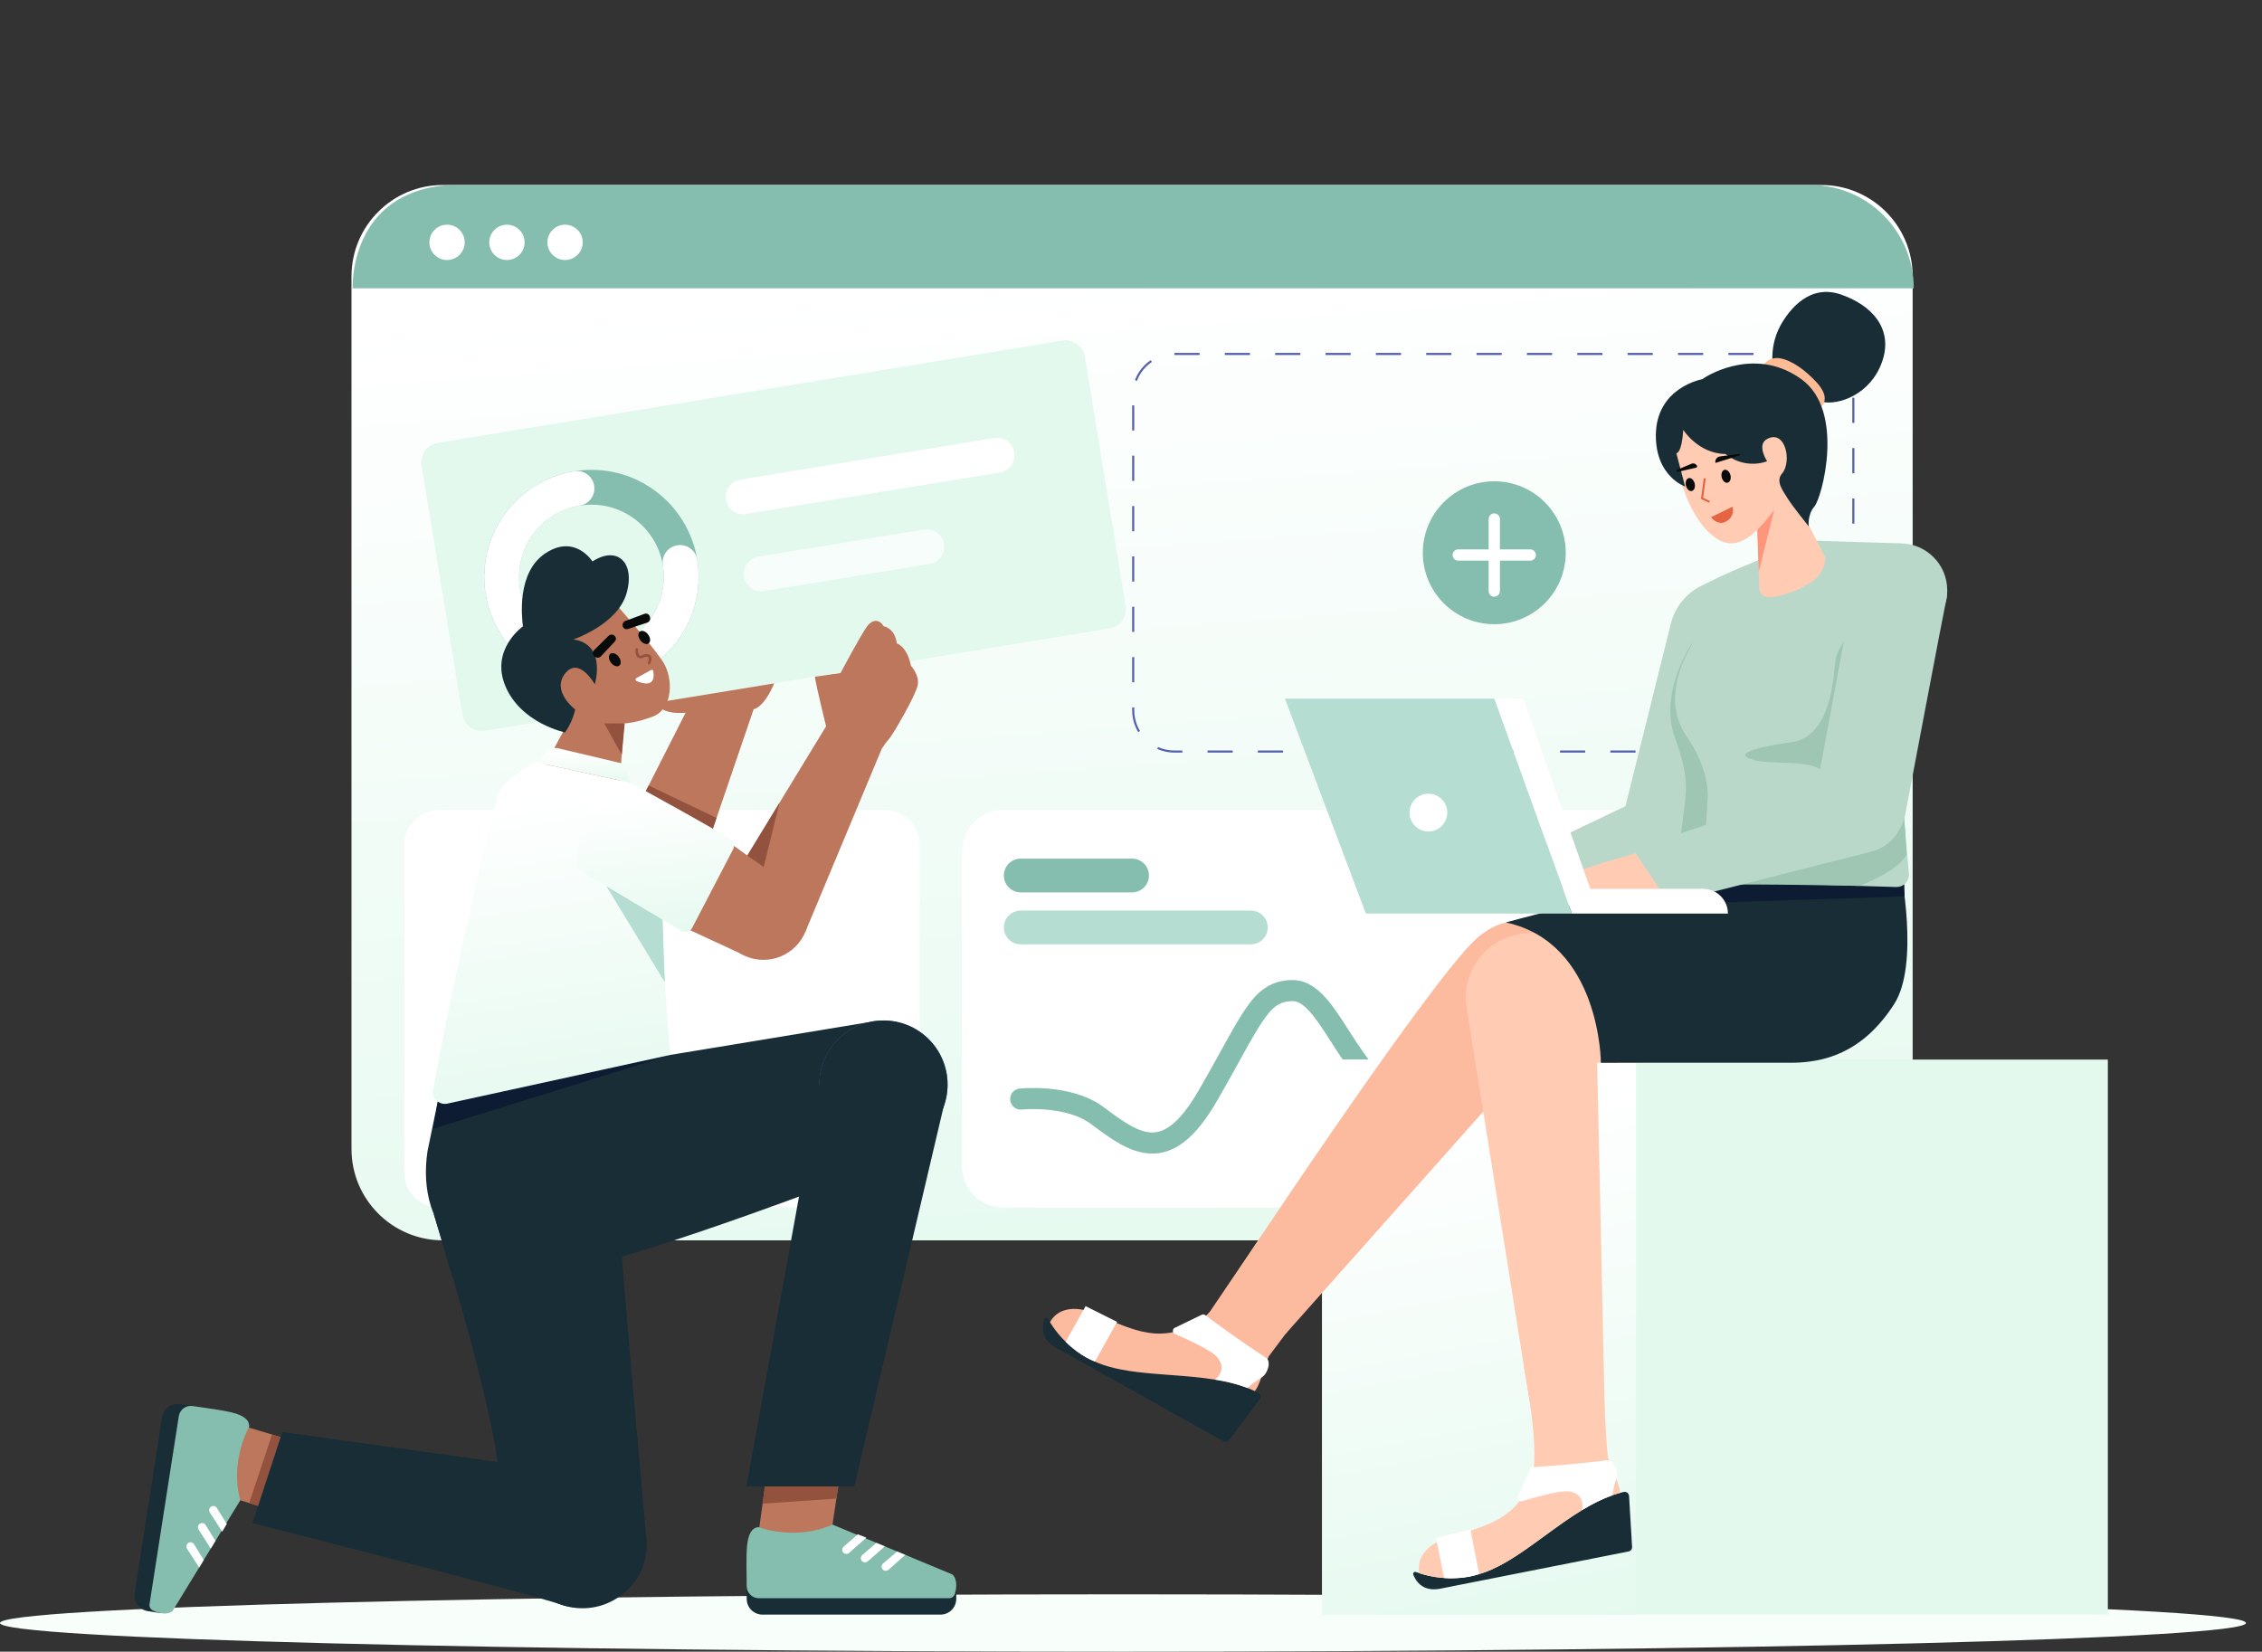 <?xml version="1.0" encoding="UTF-8"?><svg id="_이어_2" xmlns="http://www.w3.org/2000/svg" xmlns:xlink="http://www.w3.org/1999/xlink" viewBox="0 0 1071.81 782.7"><rect x="0" y="0" width="1071.81" height="782.7" fill="#333333" stroke="none"/><defs><style>.cls-1,.cls-2{fill:#fcba9f;}.cls-1,.cls-3,.cls-4,.cls-5{fill-rule:evenodd;}.cls-6{stroke:#e56441;stroke-width:.95px;}.cls-6,.cls-7,.cls-8,.cls-9,.cls-10,.cls-11,.cls-12,.cls-13,.cls-14,.cls-15{fill:none;}.cls-6,.cls-8,.cls-9,.cls-10,.cls-11,.cls-14,.cls-15{stroke-linecap:round;}.cls-16{fill:#9ec6b2;}.cls-17,.cls-4{fill:#fff;}.cls-18,.cls-5{fill:#ffccb3;}.cls-3,.cls-19{fill:#182d35;}.cls-20{fill:#e56441;}.cls-21{fill:#080b09;}.cls-22{fill:#e3f9ee;}.cls-23{fill:#bc775c;}.cls-7{stroke:#5661ae;stroke-dasharray:0 0 11.93 11.93;}.cls-7,.cls-8,.cls-9,.cls-11,.cls-12,.cls-14,.cls-15{stroke-miterlimit:10;}.cls-24{fill:#bad8ca;}.cls-25{fill:#f8fffb;}.cls-26{fill:url(#_제_그라디언트_7-4);}.cls-27{fill:url(#_제_그라디언트_7-5);}.cls-8,.cls-9{stroke-width:16px;}.cls-8,.cls-12,.cls-15{stroke:#85beaf;}.cls-9{stroke:#b6ddd2;}.cls-10{stroke:#93523e;stroke-linejoin:round;stroke-width:1.21px;}.cls-28{fill:#85beaf;}.cls-11,.cls-12,.cls-14{stroke-width:16.52px;}.cls-11,.cls-14{stroke:#fff;}.cls-29{fill:#0d1b33;}.cls-30{clip-path:url(#clippath);}.cls-31{fill:#ff967c;}.cls-32{fill:url(#_제_그라디언트_7);}.cls-33{fill:url(#_제_그라디언트_7-2);}.cls-34{fill:#93523e;}.cls-35{fill:#5661ae;}.cls-36{fill:#b6ddd2;}.cls-14{isolation:isolate;opacity:.7;}.cls-37{fill:#febb94;}.cls-38{fill:url(#_제_그라디언트_7-3);}.cls-15{stroke-width:10px;}</style><clipPath id="clippath"><rect class="cls-13" width="1071.81" height="782.7"/></clipPath><linearGradient id="_제_그라디언트_7" x1="518" y1="806.7" x2="596.21" y2="-260.36" gradientTransform="translate(0 893.17) scale(1 -1)" gradientUnits="userSpaceOnUse"><stop offset=".04" stop-color="#fff"/><stop offset=".53" stop-color="#e3f9ee"/></linearGradient><linearGradient id="_제_그라디언트_7-2" x1="676.26" y1="387.68" x2="780.59" y2="-156.52" xlink:href="#_제_그라디언트_7"/><linearGradient id="_제_그라디언트_7-3" x1="275.93" y1="538.77" x2="277.34" y2="503.43" xlink:href="#_제_그라디언트_7"/><linearGradient id="_제_그라디언트_7-4" x1="243.13" y1="529.91" x2="296.02" y2="190.87" xlink:href="#_제_그라디언트_7"/><linearGradient id="_제_그라디언트_7-5" x1="307.09" y1="522.19" x2="322.57" y2="372.19" xlink:href="#_제_그라디언트_7"/></defs><g id="_이어_1-2"><g class="cls-30"><g><path class="cls-32" d="M862.99,87.66H209.84c-23.91,0-43.29,19.38-43.29,43.29v413.53c0,23.91,19.38,43.29,43.29,43.29H862.99c23.91,0,43.29-19.38,43.29-43.29V130.95c0-23.91-19.38-43.29-43.29-43.29Z"/><path class="cls-28" d="M216.06,87.66H857.83c12.99,0,25.45,5.16,34.63,14.34,9.19,9.18,14.35,21.64,14.35,34.63H167.08c0-12.99,4.41-26.63,13.59-35.82,9.18-9.18,22.39-13.16,35.38-13.16Z"/><path class="cls-7" d="M556.49,167.72h302.13c5.18,0,10.16,2.06,13.82,5.72,3.67,3.67,5.73,8.64,5.73,13.82v149.35c0,5.18-2.06,10.15-5.73,13.82-3.66,3.67-8.64,5.72-13.82,5.72h-302.13c-5.18,0-10.15-2.06-13.82-5.72-3.66-3.67-5.72-8.64-5.72-13.82V187.26c0-2.57,.51-5.11,1.49-7.48,.98-2.37,2.42-4.53,4.24-6.34,1.82-1.82,3.97-3.26,6.34-4.24,2.37-.98,4.91-1.49,7.48-1.49h0Z"/><path class="cls-17" d="M777.52,383.78H475.39c-10.79,0-19.54,8.75-19.54,19.54v149.35c0,10.79,8.75,19.54,19.54,19.54h302.13c10.79,0,19.54-8.75,19.54-19.54v-149.35c0-10.79-8.75-19.54-19.54-19.54Z"/><path class="cls-17" d="M419.24,383.78H208.12c-9.13,0-16.53,7.4-16.53,16.53v155.37c0,9.13,7.4,16.53,16.53,16.53h211.12c9.13,0,16.53-7.4,16.53-16.53v-155.37c0-9.13-7.4-16.53-16.53-16.53Z"/><path class="cls-15" d="M483.65,520.82s22.65-2.39,36.26,7.81c18.26,13.67,32.97,24.22,52.38-9.38,21.27-36.81,24.61-49.67,40.12-49.82,19.91-.19,27.69,52.89,64.41,56.64,36.72,3.75,61.68-2.25,61.68-2.25"/><path class="cls-8" d="M483.65,414.88h52.76"/><path class="cls-9" d="M483.65,439.5h109.04"/><path class="cls-17" d="M211.83,123.22c4.62,0,8.37-3.75,8.37-8.37s-3.75-8.37-8.37-8.37-8.37,3.75-8.37,8.37,3.75,8.37,8.37,8.37Z"/><path class="cls-17" d="M240.2,123.22c4.62,0,8.37-3.75,8.37-8.37s-3.75-8.37-8.37-8.37-8.37,3.75-8.37,8.37,3.75,8.37,8.37,8.37Z"/><path class="cls-17" d="M267.75,123.22c4.62,0,8.37-3.75,8.37-8.37s-3.75-8.37-8.37-8.37-8.37,3.75-8.37,8.37,3.75,8.37,8.37,8.37Z"/><path class="cls-28" d="M708.04,295.8c18.7,0,33.86-15.16,33.86-33.86s-15.16-33.86-33.86-33.86-33.86,15.16-33.86,33.86,15.16,33.86,33.86,33.86Z"/><path class="cls-17" d="M710.71,245.94c0-1.48-1.2-2.67-2.67-2.67s-2.67,1.2-2.67,2.67v34.15c0,1.48,1.2,2.67,2.67,2.67s2.67-1.2,2.67-2.67v-34.15Z"/><path class="cls-17" d="M725.11,265.68c1.48,0,2.67-1.2,2.67-2.67s-1.2-2.67-2.67-2.67h-34.15c-1.48,0-2.67,1.2-2.67,2.67s1.2,2.67,2.67,2.67h34.15Z"/><path class="cls-25" d="M532.1,782.7c293.88,0,532.11-6.09,532.11-13.59s-238.23-13.59-532.11-13.59S0,761.6,0,769.11s238.23,13.59,532.1,13.59Z"/><path class="cls-22" d="M998.77,502.12h-372.31v263.01h372.31V502.12Z"/><path class="cls-33" d="M775.19,502.12h-148.73v263.01h148.73V502.12Z"/><path class="cls-19" d="M91.17,666.28l-15.28,98.12-5.82-.91c-1.96-.31-3.72-1.38-4.9-2.98s-1.66-3.61-1.35-5.57l12.97-83.32c.31-1.96,1.38-3.72,2.98-4.9s3.61-1.66,5.57-1.35l5.82,.91Z"/><path class="cls-23" d="M138.92,682.79l-23.89-7.15-7.6,33.28,26.14,8.21,5.35-34.34Z"/><path class="cls-34" d="M122.48,713.65l-4.42-1.39,10.85-32.47,4.03,1.21-10.47,32.65Z"/><path class="cls-28" d="M118.06,676.12s-9.36,16.26-4.2,34.83l-32.16,52.57c-2.79,2.04-7.04,.83-9.4-.42-.52-.28-.93-.71-1.19-1.24-.26-.52-.35-1.12-.26-1.7l13.87-89.07c.23-1.49,1.04-2.82,2.24-3.72,1.21-.9,2.72-1.29,4.21-1.09,5.96,.81,15.04,2.12,18.61,3.03,5.52,1.42,8.43,3.42,8.28,6.8Z"/><path class="cls-17" d="M107.45,722.11l-4.72-7.53c-.17-.28-.41-.5-.69-.66-.28-.16-.6-.25-.92-.26-.33-.01-.65,.06-.94,.2-.29,.14-.54,.36-.73,.62-.23,.32-.36,.71-.37,1.11-.01,.4,.1,.79,.32,1.12l5.89,9.15,2.17-3.74Z"/><path class="cls-17" d="M102.1,730.18l-4.67-7.51c-.17-.28-.41-.5-.69-.67-.28-.16-.6-.25-.92-.26-.33-.01-.65,.06-.94,.2-.29,.14-.54,.36-.73,.62-.23,.32-.36,.71-.37,1.11-.01,.4,.1,.79,.31,1.12l5.77,9.06,2.25-3.68Z"/><path class="cls-17" d="M96.55,739.25l-4.59-7.46c-.17-.28-.41-.5-.69-.67-.28-.16-.6-.25-.92-.26-.32-.01-.65,.06-.94,.2-.29,.14-.54,.36-.73,.62-.23,.32-.36,.71-.37,1.11-.01,.4,.1,.79,.32,1.12l5.74,8.91,2.19-3.58Z"/><path class="cls-19" d="M353.81,751.76h99.3v5.89c0,.98-.19,1.96-.57,2.87-.38,.91-.93,1.73-1.62,2.43-.7,.7-1.52,1.25-2.43,1.62-.91,.38-1.88,.57-2.87,.57h-84.32c-1.99,0-3.89-.79-5.3-2.19-1.41-1.4-2.19-3.31-2.19-5.3v-5.89Z"/><path class="cls-23" d="M362.78,702.03l-3.39,24.7,34.06,2.38,4.09-27.09h-34.76Z"/><path class="cls-34" d="M397.18,704.37l-.87,5.78-34.97,2.4,1.12-8.18h34.72Z"/><path class="cls-28" d="M359.39,723.67s17.51,6.75,35.06-1.21l56.89,23.68c2.45,2.45,1.91,6.83,1.03,9.35-.2,.55-.56,1.03-1.04,1.37-.48,.34-1.05,.52-1.64,.51h-90.14c-1.5,0-2.95-.59-4.02-1.64-1.07-1.05-1.69-2.48-1.72-3.99-.12-6.02-.22-15.19,.13-18.86,.55-5.67,2.09-8.85,5.45-9.23Z"/><path class="cls-17" d="M406.47,727.08l-6.71,5.82c-.24,.21-.43,.48-.55,.79-.12,.3-.16,.63-.12,.95,.04,.32,.16,.63,.34,.9,.19,.27,.43,.48,.72,.63,.35,.18,.76,.25,1.15,.2,.39-.05,.76-.22,1.06-.48l8.13-7.23-4.03-1.57Z"/><path class="cls-17" d="M415.27,731.13l-6.7,5.78c-.25,.21-.43,.48-.55,.78-.12,.3-.16,.63-.12,.95,.04,.32,.16,.63,.34,.9,.19,.27,.43,.48,.73,.63,.35,.18,.76,.25,1.15,.2,.39-.05,.77-.22,1.06-.48l8.07-7.09-3.98-1.66Z"/><path class="cls-17" d="M425.08,735.22l-6.66,5.68c-.24,.21-.43,.48-.55,.78-.12,.3-.16,.63-.12,.95,.04,.32,.16,.63,.34,.9,.19,.27,.43,.48,.72,.63,.36,.18,.76,.25,1.15,.2,.39-.05,.76-.22,1.06-.48l7.92-7.04-3.87-1.61Z"/><path class="cls-23" d="M304.29,378.26l20.58-40.52s-12.53,1.64-14.71-6.14c-2.18-7.78,59.21-14.73,59.21-14.73,0,0-4.91,17.19-12.28,19.24l-20.26,59.35-32.54-17.19Z"/><path class="cls-34" d="M307.36,372.22l32.15,15.4-2.67,7.83-31.24-19.75,1.77-3.48Z"/><path class="cls-22" d="M503.36,161.41l-295.92,48.44c-5.08,.83-8.52,5.62-7.69,10.7l19.32,118.04c.83,5.08,5.62,8.52,10.7,7.69l295.92-48.44c5.08-.83,8.52-5.62,7.69-10.7l-19.32-118.04c-.83-5.08-5.62-8.52-10.7-7.69Z"/><path class="cls-11" d="M352.14,235.42l120.26-19.69"/><path class="cls-14" d="M360.68,271.93l78.45-12.84"/><path class="cls-12" d="M280.25,315.96c23.49,0,42.53-19.04,42.53-42.53s-19.04-42.53-42.53-42.53-42.53,19.04-42.53,42.53,19.04,42.53,42.53,42.53Z"/><path class="cls-11" d="M322.23,266.55c1.36,8.3,.23,16.82-3.26,24.48-3.48,7.66-9.16,14.11-16.31,18.54-7.15,4.43-15.45,6.64-23.86,6.36-8.41-.29-16.54-3.06-23.37-7.97-6.83-4.91-12.05-11.73-15.01-19.61-2.95-7.88-3.5-16.45-1.58-24.64,1.92-8.19,6.23-15.63,12.38-21.37,6.15-5.74,13.86-9.53,22.16-10.89"/><path class="cls-19" d="M294.11,591.93l12.27,138.93c0,29.78-30.39,33.17-40.11,29.66-13.72-4.95-146.62-38.78-146.62-38.78l14.08-43.14,102,14.18s-2.79-28.95-30.14-117.33l88.52,16.48Z"/><path class="cls-19" d="M214.71,606.06l82.7,23.22-4.65-55.79-87.17,1.95,9.11,30.61Z"/><path class="cls-23" d="M292.91,287.53s16.38,18.59,21.25,26.12c4.87,7.52,5.04,22.28-5.14,26.05-10.18,3.76-18.51,4.39-33.37,1.62-11.57-2.16-26.56-21.25-22.13-30.98,4.43-9.74,25.01-27.44,39.4-22.8Z"/><path class="cls-23" d="M296.01,339.54l-2.43,31.43-35.63-7.75,15.94-29.66,22.13,5.98Z"/><path class="cls-34" d="M296.01,342.81h-9.69l8.29,14.8"/><path class="cls-38" d="M253.96,361.23l5.31-5.15c.69-.67,1.54-1.15,2.46-1.41,.93-.26,1.9-.27,2.84-.05l29.14,6.9c.7,.17,1.35,.51,1.88,1,.53,.49,.92,1.11,1.14,1.8l2.11,6.64-44.87-9.74Z"/><path class="cls-19" d="M207.81,520.13l-5.22,25.27c-5.87,38.55,21.77,64.05,64,57.1,37.72-6.21,149.46-49.53,149.46-49.53l-4.45-68.57-93.94,15.5s-84.43-15.64-109.86,20.23Z"/><path class="cls-35" d="M418.6,544.36c16.78,0,30.39-13.6,30.39-30.39s-13.61-30.39-30.39-30.39-30.39,13.6-30.39,30.39,13.6,30.39,30.39,30.39Z"/><path class="cls-19" d="M418.6,544.36c16.78,0,30.39-13.6,30.39-30.39s-13.61-30.39-30.39-30.39-30.39,13.6-30.39,30.39,13.6,30.39,30.39,30.39Z"/><path class="cls-19" d="M276,762.12c16.78,0,30.39-13.6,30.39-30.39s-13.6-30.39-30.39-30.39-30.39,13.61-30.39,30.39,13.6,30.39,30.39,30.39Z"/><path class="cls-19" d="M447.51,522.76l-42.72,181.62h-51.09l34.52-190.4,59.29,8.78Z"/><path class="cls-29" d="M317.67,499.9l-112.51,35.02,2.65-14.79,109.86-20.23Z"/><path class="cls-23" d="M342.92,397.31l11.18,8.13,37.33-61.27s-4.97-20.07-5.31-23.49l12.15-1.73s9.84-18.54,12.64-22.21c2.8-3.67,6.04-3.02,7.77,0,0,0,5.39,.86,6.26,8.2,0,0,4.75,1.08,6.69,10.57,0,0,4.1,4.32,3.24,9.06-.86,4.75-11.65,23.35-13.38,25.26-1.33,1.56-2.55,3.21-3.67,4.94l-35.95,86.15s-8.79,18.84-29.37,11.7l-25.52-11.83c-11.72-7.59,15.96-43.48,15.96-43.48Z"/><path class="cls-23" d="M361.73,454.85c11.87,0,21.49-9.62,21.49-21.49s-9.62-21.49-21.49-21.49-21.49,9.62-21.49,21.49,9.62,21.49,21.49,21.49Z"/><path class="cls-19" d="M271.66,303.02s21.03-7.08,25.23-21.91c4.21-14.83-4.65-22.58-16.16-15.05,0,0-8.19-13.06-22.13-3.98-13.94,9.07-11.29,30.54-10.84,34.75,0,0-15.71,11.07-8.19,28.55,7.52,17.48,28.17,21.69,28.17,21.69,2.28-3.27,3.91-6.96,4.8-10.84,0,0-11.38-8.63-4.8-17.04,6.57-8.41,14.1,5.09,14.1,5.09,0,0,5.76-19.03-10.18-21.25Z"/><path class="cls-26" d="M253.96,361.23s-14.6,7.26-17.9,15.07c-3.06,7.22-24.31,102.08-30.82,140.26-.16,.91-.09,1.84,.2,2.71,.29,.87,.79,1.66,1.45,2.3s1.47,1.1,2.36,1.34c.88,.25,1.82,.28,2.71,.08l105.7-23.1s-5.17-55.55-3.36-71.86c1.81-16.3-15.48-57.07-15.48-57.07l-44.87-9.74Z"/><path class="cls-36" d="M313.94,435.73l-26.65-15.84,27.73,45.61-1.08-29.78Z"/><path class="cls-34" d="M354.1,405.44l7.76,5.41,7.51-30.47-15.27,25.07Z"/><path class="cls-27" d="M298.83,370.97s42.42,23.19,47.57,26.99c.67,.49,1.14,1.21,1.32,2.02,.19,.81,.08,1.66-.3,2.39l-19.48,37.4c-.22,.42-.52,.79-.89,1.09-.37,.3-.79,.52-1.25,.65-.46,.13-.93,.17-1.4,.1-.47-.06-.92-.22-1.33-.46l-49.44-29.38s-2.63-39.11,25.2-40.81Z"/><path class="cls-21" d="M293.42,315.42c1.02-.76,.9-2.63-.26-4.18-1.16-1.55-2.92-2.19-3.94-1.43-1.02,.76-.9,2.63,.26,4.18,1.16,1.55,2.92,2.19,3.94,1.44Z"/><path class="cls-21" d="M307.36,304.87c1.02-.76,.9-2.63-.26-4.18-1.16-1.55-2.92-2.19-3.94-1.43-1.02,.76-.9,2.63,.26,4.18,1.16,1.55,2.92,2.19,3.94,1.43Z"/><path class="cls-10" d="M301.71,307.76s-.24,4.59,2.57,3.38c2.64-1.25,4.9-.39,3.25,3.09"/><path class="cls-17" d="M308.46,317.51c-1.6,.87-4.79,2.6-6.9,3.8-.13,.07-.23,.17-.3,.3-.07,.13-.11,.27-.11,.42,0,.15,.05,.29,.12,.41,.08,.12,.19,.22,.32,.29,2.95,1.28,9.28,3.13,7.95-4.61,0-.13-.04-.25-.1-.36-.07-.11-.16-.2-.27-.26-.11-.06-.24-.09-.36-.09s-.25,.04-.36,.11Z"/><path class="cls-21" d="M281.43,310.83l.3,.24c.4,.39,.94,.61,1.5,.6,.56,0,1.09-.23,1.49-.63l6.57-7.02c.33-.33,.53-.77,.55-1.23,.02-.47-.13-.92-.43-1.28-.17-.23-.39-.42-.64-.55-.25-.14-.53-.22-.81-.24-.29-.02-.57,.02-.84,.11-.27,.1-.51,.25-.72,.45l-6.87,6.78c-.19,.17-.35,.38-.46,.62-.11,.23-.17,.49-.18,.75,0,.26,.03,.52,.13,.76,.09,.24,.23,.46,.41,.65Z"/><path class="cls-21" d="M305.31,290.9l-9.04,3.39c-.27,.1-.51,.26-.71,.47-.2,.2-.35,.45-.45,.72-.1,.27-.14,.55-.12,.84,.02,.29,.1,.56,.23,.81,.2,.42,.55,.75,.98,.92,.43,.17,.91,.18,1.35,.02l9.13-3.02c.53-.19,.96-.58,1.2-1.09,.24-.5,.27-1.08,.08-1.61l-.1-.37c-.09-.24-.24-.46-.42-.65s-.4-.33-.64-.43c-.24-.1-.5-.15-.76-.15-.26,0-.52,.06-.76,.16Z"/><path class="cls-2" d="M751.49,448.57s-28.64-25-51.93-3.76c-23.29,21.24-119.49,167.14-119.49,167.14l29.1,20.12,109.13-122.73,19,30.58,14.19-91.35Z"/><path class="cls-3" d="M732.01,727.72c12-8.77,24.36-17.8,37.38-20.72,.29-.07,.6-.07,.89,0,.29,.06,.57,.19,.81,.37,.24,.18,.44,.41,.58,.67s.23,.56,.24,.86l1.43,24.16c.03,.5-.12,.99-.43,1.38-.3,.39-.74,.66-1.23,.76l-89.2,17.63c-6.58,1.3-10.79-1.56-12.82-6.64-.07-.18-.08-.37-.04-.55,.04-.18,.13-.35,.26-.48,.13-.13,.3-.22,.48-.26,.18-.04,.37-.03,.55,.04,11.72,4.3,24.65,3.85,36.04-1.26,8.23-3.67,16.54-9.74,25.04-15.95Z"/><path class="cls-5" d="M759.38,648.58s1.69,38.13,2.58,42.01c.61,2.12,1.38,4.19,2.3,6.2,1.53,3.64,3.23,7.7,3.39,10.66-12.38,3.3-24.18,11.92-35.64,20.29-8.5,6.21-16.81,12.28-25.04,15.95-10.84,4.86-23.1,5.52-34.4,1.84-1.55-6.59,2.95-13.89,14.31-17.17,20.36-5.89,31.48-9.62,38.58-26.65,5.04-12.1-3.4-54.22-3.4-54.22l37.32,1.11Z"/><path class="cls-4" d="M726.35,695.25c4-.25,19.91-1.29,35.13-3.28,2.96-.39,5.6,5.17,4.34,8.71-.83,2.58-1.45,5.23-1.85,7.91-4.97,1.82-9.73,4.14-14.22,6.94,.92-6.3-2.92-9.09-8.63-8.8-4.51,.23-14.69,3.09-19.95,4.65-.29,.08-.6,.08-.88,0-.29-.08-.55-.25-.75-.48-.2-.23-.33-.5-.37-.8-.04-.3,0-.6,.12-.88l5.72-13.02c.12-.27,.3-.49,.54-.66,.24-.17,.52-.26,.81-.28Z"/><path class="cls-4" d="M684.24,747.76c10.36,.81,16.63-1.88,16.63-1.88l-4.17-21.09-16.21,3.99,3.75,18.99Z"/><path class="cls-3" d="M554.3,651.56c14.82,1.1,30.09,2.24,41.89,8.46,.27,.14,.5,.34,.68,.57,.18,.24,.31,.51,.38,.81,.07,.29,.07,.6,0,.89-.06,.3-.19,.57-.37,.81l-14.58,19.32c-.3,.4-.73,.67-1.22,.78-.49,.1-1,.03-1.43-.22l-79.34-44.41c-5.85-3.27-7.21-8.19-5.45-13.37,.06-.18,.18-.33,.33-.44s.33-.18,.51-.2c.19-.02,.37,.02,.54,.11,.17,.09,.3,.22,.39,.39,6.13,10.87,16.27,18.92,28.25,22.41,8.64,2.54,18.91,3.31,29.4,4.09Z"/><path class="cls-1" d="M626.46,609.06l-25.27,33.65c-.91,2.01-1.67,4.09-2.27,6.21-1.2,3.77-2.54,7.96-4.33,10.31-11.56-5.52-26.13-6.6-40.28-7.66-10.49-.78-20.76-1.55-29.4-4.09-11.41-3.33-21.16-10.78-27.38-20.9,3.09-6.02,11.25-8.66,22.03-3.8,19.32,8.71,30.21,13.08,46.65,4.72,2.65-1.56,5.02-3.55,7.03-5.88l25.54-37.61,27.69,25.04Z"/><path class="cls-4" d="M571.05,623.17c3.21,2.41,15.99,11.92,28.88,20.28,2.5,1.62,.91,7.57-2.34,9.44-2.3,1.43-4.49,3.04-6.53,4.82-4.96-1.84-10.1-3.16-15.33-3.94,4.78-4.2,3.67-8.81-.86-12.29-3.58-2.75-13.19-7.17-18.2-9.4-.28-.12-.51-.32-.67-.57-.17-.25-.26-.54-.26-.84,0-.3,.08-.6,.24-.85,.16-.26,.39-.46,.66-.59l12.79-6.2c.26-.13,.55-.18,.84-.15,.29,.03,.56,.13,.79,.31Z"/><path class="cls-4" d="M504.94,635.84c7.36,7.34,13.88,9.35,13.88,9.35l10.5-18.76-14.93-7.47-9.45,16.89Z"/><path class="cls-18" d="M790.77,430.42l-75.52,13.42,14.86,59.78h48.37s22.99-49.42,12.28-73.19Z"/><path class="cls-18" d="M724.93,503.03c16.78,0,30.39-13.6,30.39-30.39s-13.6-30.39-30.39-30.39-30.39,13.61-30.39,30.39,13.6,30.39,30.39,30.39Z"/><path class="cls-18" d="M694.92,477.43l30.41,190.39,35.07,1.46-4.09-188.2-61.38-3.65Z"/><path class="cls-31" d="M742.55,435.66s11.64,3.58,16.44,22.57c4.8,18.98-.44,45.39-.44,45.39h7.48s26.68-31.34,7.05-71.27l-30.54,3.32Z"/><path class="cls-24" d="M815.98,272.85l-9.51,4.56c-3.65,1.75-6.86,4.28-9.41,7.41-2.55,3.14-4.38,6.79-5.36,10.72l-21.49,86.46-48.44,23.16,11.04,17.54,91.59-3.25-8.43-146.6Z"/><path class="cls-16" d="M802.29,303.97s-16.68,23.43-8.61,45.75c8.07,22.32,4.78,26.46,2.76,46.23-2.02,19.77,4.57,15.17,4.57,15.17l23.4-11.04s9.76-93.53-22.12-96.12Z"/><path class="cls-19" d="M900.42,411.59s9.25,45.26-2.87,64.17c-15.34,23.94-34.1,27.6-47.97,27.86h-91.02s-.17-56.79-45.01-66.49c0,0,147.58-41.1,186.87-25.54Z"/><path class="cls-29" d="M902.46,424.77l-96.47,3.18,1.03-6.74,18.8-2.17h76.5l.14,5.74Z"/><path class="cls-18" d="M777.7,403.56s-11.8,3.43-17.1,4.99c-5.3,1.56-15.78,5.3-15.78,5.3l7.67,10.91,34.78-2.07-9.57-19.14Z"/><path class="cls-24" d="M834.88,264.78s-19.8,7.84-22.83,10.26c-3.02,2.42-5.9,22.17-11.04,31.54-5.14,9.38-12.66,26.68-1.68,42.58,10.99,15.9,9.82,28.52,9.82,28.52l-2.34,39.87,91.64,2.79c.83,.03,1.66-.12,2.43-.44,.77-.32,1.47-.8,2.04-1.4,.57-.61,1.01-1.33,1.28-2.12s.37-1.62,.3-2.46c-1.05-11.63-2.82-28.99-3.2-47.51-.51-25.09-.89-108.92-.89-108.92l-41.25-1.29c-8.3,1.43-24.29,8.58-24.29,8.58Z"/><path class="cls-24" d="M900.42,301.99c12.29,0,22.25-9.96,22.25-22.25s-9.96-22.25-22.25-22.25-22.25,9.96-22.25,22.25,9.96,22.25,22.25,22.25Z"/><path class="cls-16" d="M903.42,404.72s-1.9,6.96-22.25,15.09c0,0-47.71-1.04-71.41-.54-23.7,.5,2.54-5.75,15.77-12.35,13.23-6.6,76.39-24.92,76.39-24.92l1.5,22.72Z"/><path class="cls-16" d="M884.19,291.76s-13.8,12.58-14.61,21.91c-.82,9.33-2.69,35.36-20.42,37.96-21.74,3.18-27.43,6.28-17.35,8.71,10.07,2.43,32.94-1.51,32.94,8.93,0,7.43,8.88,12.99,13.35,8.93,4.46-4.06,40.02-65.74,6.09-86.44Z"/><path class="cls-24" d="M922.43,283c-1.87,8.93-19.67,103.01-19.67,103.01,0,0-2.34,14.07-16.09,17.55l-95.9,24.38-16.88-25.31,86.98-29.75,17.3-93.14s46.76-8.66,44.26,3.26Z"/><path class="cls-18" d="M832.65,247.45l.91,30.87s-.24,5.33,6.22,4.61c6.47-.72,19.48-5.55,23.07-11.78,3.59-6.23,1.32-8.36,1.32-8.36l-19.73-38.46-11.79,23.12Z"/><path class="cls-31" d="M832.65,251.04l8.08-9.58-7.39,29.47-.69-19.89Z"/><path class="cls-19" d="M839.85,171.35c-.35-5.89,.93-11.76,3.71-16.97,4.6-8.31,14.14-19.8,28.64-14.85,14.49,4.95,25.1,16.09,19.62,31.82-5.48,15.73-20.7,20.77-28.46,19.09s-23.51-19.09-23.51-19.09Z"/><path class="cls-37" d="M835.18,173.54c.84-1.41,2.08-2.52,3.58-3.19,1.49-.67,3.15-.86,4.76-.55,5.74,1.06,11.77,5.59,16.91,11.02,5.13,5.43,4.96,9.38,2.63,11.78-2.33,2.41-27.88-19.06-27.88-19.06Z"/><path class="cls-17" d="M708.04,331.05l36.77,101.88h73.94c0-3.11-1.24-6.09-3.44-8.29-2.2-2.2-5.18-3.44-8.29-3.44h-53.49l-31.75-90.15h-13.74Z"/><path class="cls-36" d="M708.04,331.05h-99.2l38.36,101.88h97.61l-36.77-101.88Z"/><path class="cls-17" d="M676.82,394.02c4.94,0,8.95-4.01,8.95-8.95s-4.01-8.95-8.95-8.95-8.95,4.01-8.95,8.95,4.01,8.95,8.95,8.95Z"/><path class="cls-18" d="M792.5,209.49s3.06,29.55,17.44,43.01c9.38,8.77,17.98,6.53,30.8-11.03,11.75-16.1,12.78-23.93,12.78-23.93l-12.42-27.95s-50.05-7.12-48.59,19.91Z"/><path class="cls-19" d="M797.58,203.7s7.07,11.26,20.03,11.44c2.72,2.22,5.95,3.71,9.4,4.31,3.46,.61,7.01,.32,10.31-.85,0,0-5.16-7.84,0-10.58,8.78-4.66,11.8,10.89,7.12,16.3-3.18,3.68,.18,7.97,2.55,11.8,2.38,3.83,10.04,13.32,10.04,13.32,0,0-.73-5.48,2.74-9.49,3.47-4.01,14.71-45.12-6.18-60.24-20.89-15.12-42.88-3.02-47,0,0,0-21.95,3.83-21.99,26.67-.03,19.52,13.86,24.16,13.86,24.16l-4.15-15.75s2.56,.27,3.28-11.1Z"/><path class="cls-20" d="M820.93,240.1s1.62,5.06-3.88,7.42c-3.72,1.22-6.31-2.42-6.31-2.42l10.19-5Z"/><path class="cls-21" d="M801.67,232.67c1.14-.28,1.73-1.88,1.32-3.56-.42-1.69-1.68-2.82-2.82-2.54-1.14,.28-1.73,1.88-1.32,3.56,.42,1.69,1.68,2.82,2.83,2.54Z"/><path class="cls-21" d="M818.63,228.74c1.14-.28,1.73-1.88,1.32-3.56-.42-1.69-1.68-2.82-2.83-2.54-1.14,.28-1.73,1.88-1.32,3.56,.41,1.69,1.68,2.82,2.83,2.54Z"/><path class="cls-21" d="M795.09,223.58l8.63-1.98c.14-.05,.27-.14,.34-.27,.08-.13,.11-.28,.08-.43-.1-.25-.24-.49-.43-.68-.19-.2-.41-.35-.66-.46-.25-.11-.52-.16-.79-.16-.27,0-.54,.06-.79,.16l-6.77,2.87c-.56,.14-.32,1.13,.39,.95Z"/><path class="cls-21" d="M824.07,215.86l-11.24,3.52c-.07-.35-.08-.71,0-1.07,.07-.35,.22-.68,.43-.97,.21-.29,.48-.54,.79-.72,.31-.18,.65-.29,1.01-.33l8.98-1.17c.28-.07,.45,.63,.03,.74Z"/><path class="cls-6" d="M807.72,227.04l-1.22,9.1,3.21,1.55"/></g></g></g></svg>